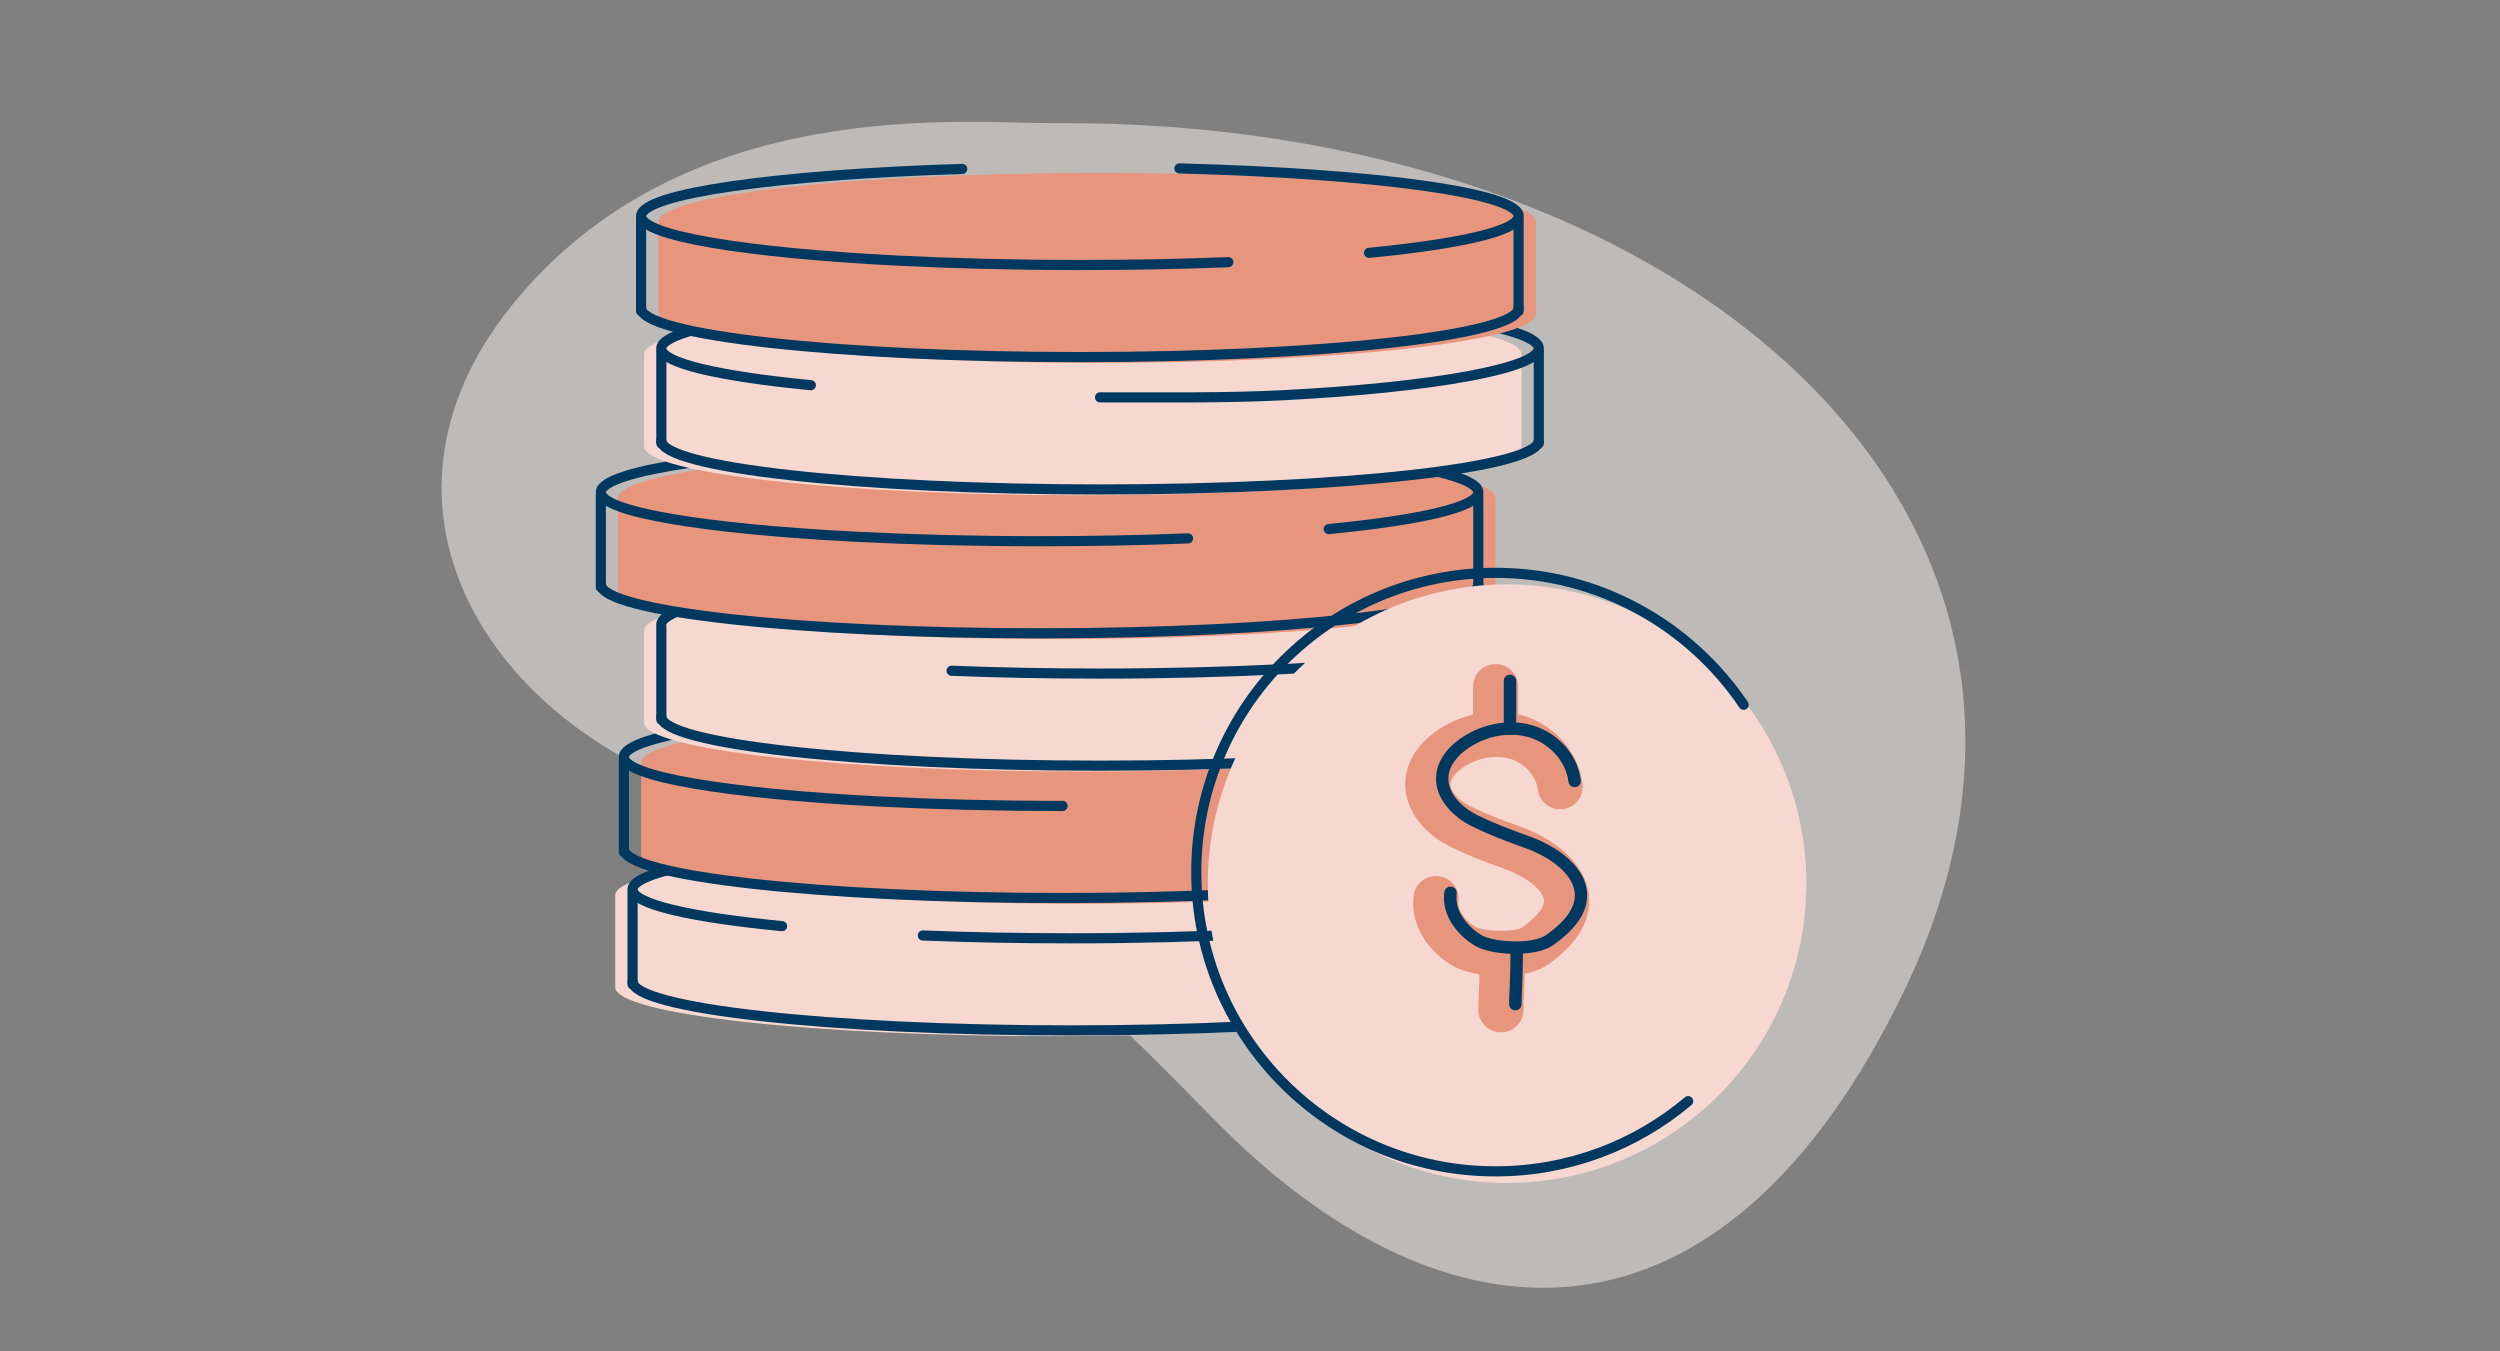<?xml version="1.0" encoding="UTF-8"?>
<svg id="Layer_1" data-name="Layer 1" xmlns="http://www.w3.org/2000/svg" viewBox="0 0 370 200">
  <rect x="0" y="0" width="370" height="200" fill="#808080" stroke="none"/>
  <defs>
    <style>
      .cls-1 {
        fill: #003860;
      }

      .cls-2 {
        fill: #e8957e;
      }

      .cls-3 {
        fill: #f6d8d1;
      }

      .cls-4 {
        fill: #fdf4f0;
        isolation: isolate;
        opacity: .5;
      }

      .cls-5 {
        fill: none;
        stroke: #003860;
        stroke-linecap: round;
        stroke-linejoin: round;
        stroke-width: 1.5px;
      }
    </style>
  </defs>
  <path class="cls-4" d="m156.16,18.23c-12.91.1-55.12-4.65-80.55,27.14-23.62,29.54-3.46,62.11,30.31,72.61,33.78,10.49,42.39,15.6,73.63,47.56,34.72,35.5,75.42,36.76,102.27-18.9,34.37-71.21-33.79-129.09-125.67-128.41"/>
  <g>
    <g>
      <path class="cls-3" d="m91.06,132.48c0-4,29.07-7.24,64.93-7.24s64.93,3.24,64.93,7.24v13.63c0,4-29.07,7.24-64.93,7.24s-64.93-3.24-64.93-7.24v-13.63Z"/>
      <g>
        <path class="cls-5" d="m93.62,145.26c0,4,29.07,7.24,64.93,7.24s64.93-3.24,64.93-7.24"/>
        <path class="cls-5" d="m136.58,138.45c6.86.28,14.26.42,21.97.42,9.71,0,18.92-.24,27.19-.66,22.28-1.15,37.74-3.66,37.74-6.58,0-3.33-20.11-6.13-47.52-6.98"/>
        <path class="cls-5" d="m143.82,124.58c-28.77.74-50.21,3.62-50.21,7.05,0,2.17,8.57,4.12,22.14,5.44"/>
        <line class="cls-5" x1="93.62" y1="132.06" x2="93.62" y2="145.68"/>
        <line class="cls-5" x1="223.49" y1="132.06" x2="223.49" y2="145.68"/>
      </g>
      <path class="cls-2" d="m224.75,112.89c0-4-29.07-7.24-64.93-7.24s-64.93,3.24-64.93,7.24v13.63c0,4,29.07,7.24,64.93,7.24s64.93-3.24,64.93-7.24v-13.63Z"/>
      <g>
        <path class="cls-5" d="m222.2,125.67c0,4-29.07,7.24-64.93,7.24s-64.93-3.24-64.93-7.24"/>
        <path class="cls-5" d="m157.26,119.28c-9.71,0-18.92-.24-27.19-.66-22.28-1.15-37.74-3.66-37.74-6.58,0-3.33,20.11-6.13,47.52-6.98"/>
        <path class="cls-5" d="m171.99,104.99c28.77.74,50.21,3.62,50.21,7.05,0,2.17-8.57,4.12-22.14,5.44"/>
        <line class="cls-5" x1="222.2" y1="112.47" x2="222.2" y2="126.1"/>
        <line class="cls-5" x1="92.33" y1="112.47" x2="92.33" y2="126.1"/>
      </g>
      <path class="cls-3" d="m95.32,93.31c0-4,29.07-7.24,64.93-7.24s64.93,3.24,64.93,7.24v13.63c0,4-29.07,7.24-64.93,7.24s-64.93-3.24-64.93-7.24v-13.63Z"/>
      <g>
        <path class="cls-5" d="m97.88,106.08c0,4,29.07,7.24,64.93,7.24s64.93-3.24,64.93-7.24"/>
        <path class="cls-5" d="m140.84,99.27c6.86.28,14.26.42,21.97.42,9.71,0,18.92-.24,27.19-.66,22.28-1.15,37.74-3.66,37.74-6.58,0-3.33-20.11-6.13-47.52-6.98"/>
        <path class="cls-5" d="m148.08,85.4c-28.77.74-50.21,3.62-50.21,7.05"/>
        <line class="cls-5" x1="97.88" y1="92.88" x2="97.88" y2="106.51"/>
        <line class="cls-5" x1="227.74" y1="92.88" x2="227.74" y2="106.51"/>
      </g>
      <path class="cls-2" d="m221.34,73.72c0-4-29.07-7.24-64.93-7.24s-64.93,3.24-64.93,7.24v13.63c0,4,29.07,7.24,64.93,7.24s64.93-3.24,64.93-7.24v-13.63Z"/>
      <g>
        <path class="cls-5" d="m218.79,86.49c0,4-29.07,7.24-64.93,7.24s-64.93-3.24-64.93-7.24"/>
        <path class="cls-5" d="m175.83,79.68c-6.86.28-14.26.42-21.97.42-9.71,0-18.92-.24-27.19-.66-22.28-1.15-37.74-3.66-37.74-6.58,0-3.33,20.11-6.13,47.52-6.98"/>
        <path class="cls-5" d="m168.58,65.81c28.77.74,50.21,3.62,50.21,7.05,0,2.17-8.57,4.12-22.14,5.44"/>
        <line class="cls-5" x1="218.79" y1="73.29" x2="218.79" y2="86.92"/>
        <line class="cls-5" x1="88.92" y1="73.29" x2="88.92" y2="86.92"/>
      </g>
      <path class="cls-3" d="m95.32,52.43c0-4,29.07-7.24,64.93-7.24s64.93,3.24,64.93,7.24v13.63c0,4-29.07,7.24-64.93,7.24s-64.93-3.24-64.93-7.24v-13.63Z"/>
      <g>
        <path class="cls-5" d="m97.88,65.2c0,4,29.07,7.24,64.93,7.24s64.93-3.24,64.93-7.24"/>
        <path class="cls-5" d="m162.81,58.81c9.71,0,18.89.11,27.16-.32,22.28-1.15,37.77-4.01,37.77-6.92,0-3.33-20.11-6.13-47.52-6.98"/>
        <path class="cls-5" d="m148.08,44.52c-28.77.74-50.21,3.62-50.21,7.05,0,2.17,8.57,4.12,22.14,5.44"/>
        <line class="cls-5" x1="97.88" y1="52" x2="97.88" y2="65.63"/>
        <line class="cls-5" x1="227.74" y1="52" x2="227.74" y2="65.63"/>
      </g>
      <path class="cls-2" d="m227.31,32.84c0-4-29.07-7.24-64.93-7.24s-64.93,3.24-64.93,7.24v13.63c0,4,29.07,7.24,64.93,7.24s64.93-3.24,64.93-7.24v-13.63Z"/>
      <g>
        <path class="cls-5" d="m224.75,45.61c0,4-29.07,7.24-64.93,7.24s-64.93-3.24-64.93-7.24"/>
        <path class="cls-5" d="m181.79,38.8c-6.86.28-14.26.42-21.97.42-9.71,0-18.92-.24-27.19-.66-22.28-1.15-37.74-3.66-37.74-6.58,0-3.33,20.11-6.13,47.52-6.98"/>
        <path class="cls-5" d="m174.55,24.93c28.77.74,50.21,3.62,50.21,7.05,0,2.17-8.57,4.12-22.14,5.44"/>
        <line class="cls-5" x1="224.75" y1="32.41" x2="224.75" y2="46.04"/>
        <line class="cls-5" x1="94.88" y1="32.41" x2="94.88" y2="46.04"/>
      </g>
      <circle class="cls-3" cx="223.05" cy="130.78" r="44.29"/>
      <path class="cls-5" d="m249.85,162.97c-7.7,6.49-17.65,10.39-28.51,10.39-24.46,0-44.29-19.83-44.29-44.29s19.83-44.29,44.29-44.29c15.29,0,28.76,7.75,36.72,19.53"/>
      <g>
        <path class="cls-2" d="m222.17,144.46c-2.87,0-5.69-.62-7.25-1.56-4.02-2.43-6.2-6.39-5.7-10.34.24-1.83,1.91-3.12,3.74-2.89,1.83.24,3.12,1.91,2.89,3.74-.19,1.44,1.14,2.93,2.53,3.77,1.2.67,5.82.84,6.91.07,2.18-1.53,3.35-3.03,3.21-4.09-.2-1.48-2.63-3.41-5.65-4.5-3.23-1.16-5.55-2.03-8.34-3.42-4.33-2.16-6.88-6.06-6.5-9.94.28-2.86,2.07-5.5,5.04-7.42,3.83-2.48,8.53-3.2,12.56-1.92,4.62,1.46,8.08,5.52,8.61,10.09.21,1.83-1.1,3.49-2.93,3.7-1.83.23-3.49-1.1-3.7-2.93-.23-1.94-1.9-3.83-3.99-4.49-2.13-.67-4.77-.23-6.91,1.16-1.17.76-1.95,1.7-2.02,2.46-.1,1.04,1.12,2.46,2.84,3.32,2.46,1.23,4.61,2.03,7.62,3.11,4.41,1.59,9.36,5.02,10.01,9.9.35,2.6-.41,6.52-5.99,10.45-1.76,1.23-4.38,1.74-6.96,1.74Z"/>
        <path class="cls-2" d="m221.35,112.02c-1.85,0-3.34-1.5-3.34-3.34v-7.06c0-1.85,1.5-3.34,3.34-3.34s3.34,1.5,3.34,3.34v7.06c0,1.85-1.5,3.34-3.34,3.34Z"/>
        <path class="cls-2" d="m222.13,152.78c-1.85,0-3.34-1.5-3.34-3.34,0-.68.03-1.4.07-2.29.06-1.33.13-2.99.13-5.55,0-1.85,1.5-3.34,3.34-3.34s3.34,1.5,3.34,3.34c0,2.71-.08,4.52-.13,5.84-.03.77-.06,1.4-.06,2,0,1.85-1.5,3.34-3.34,3.34Z"/>
      </g>
      <path class="cls-1" d="m224.31,141.18c-2.4,0-4.8-.47-6-1.2-2.5-1.51-5.01-4.39-4.55-7.96.07-.5.52-.86,1.03-.8.5.06.86.53.8,1.03-.35,2.69,1.76,5,3.67,6.15,1.74,1.05,7.52,1.42,9.56-.02,3.08-2.16,4.5-4.31,4.22-6.39-.4-2.99-4.14-5.34-7.23-6.45-3.15-1.13-5.41-1.98-8.08-3.31-2.6-1.3-5.51-4.05-5.17-7.55.28-2.85,2.59-4.75,3.95-5.62,3.23-2.09,7.16-2.7,10.51-1.64,3.73,1.18,6.51,4.42,6.94,8.06.06.5-.3.96-.81,1.02-.51.06-.96-.3-1.02-.81-.34-2.89-2.67-5.57-5.67-6.52-2.84-.9-6.19-.36-8.96,1.43-1.08.7-2.91,2.18-3.12,4.26-.25,2.56,2.09,4.69,4.16,5.72,2.57,1.28,4.79,2.11,7.88,3.22,3.74,1.35,7.92,4.14,8.43,7.94.38,2.81-1.3,5.55-4.98,8.14-1.29.91-3.43,1.28-5.57,1.28Z"/>
      <path class="cls-1" d="m223.48,108.76c-.51,0-.92-.41-.92-.92v-7.06c0-.51.41-.92.92-.92s.92.41.92.92v7.06c0,.51-.41.92-.92.92Z"/>
    </g>
    <path class="cls-1" d="m224.27,149.53c-.51,0-.92-.41-.92-.92,0-.65.03-1.34.07-2.18.06-1.35.13-3.04.13-5.66,0-.51.41-.92.92-.92s.92.41.92.92c0,2.65-.08,4.44-.13,5.74-.03.81-.06,1.48-.06,2.1,0,.51-.41.92-.92.92Z"/>
  </g>
</svg>